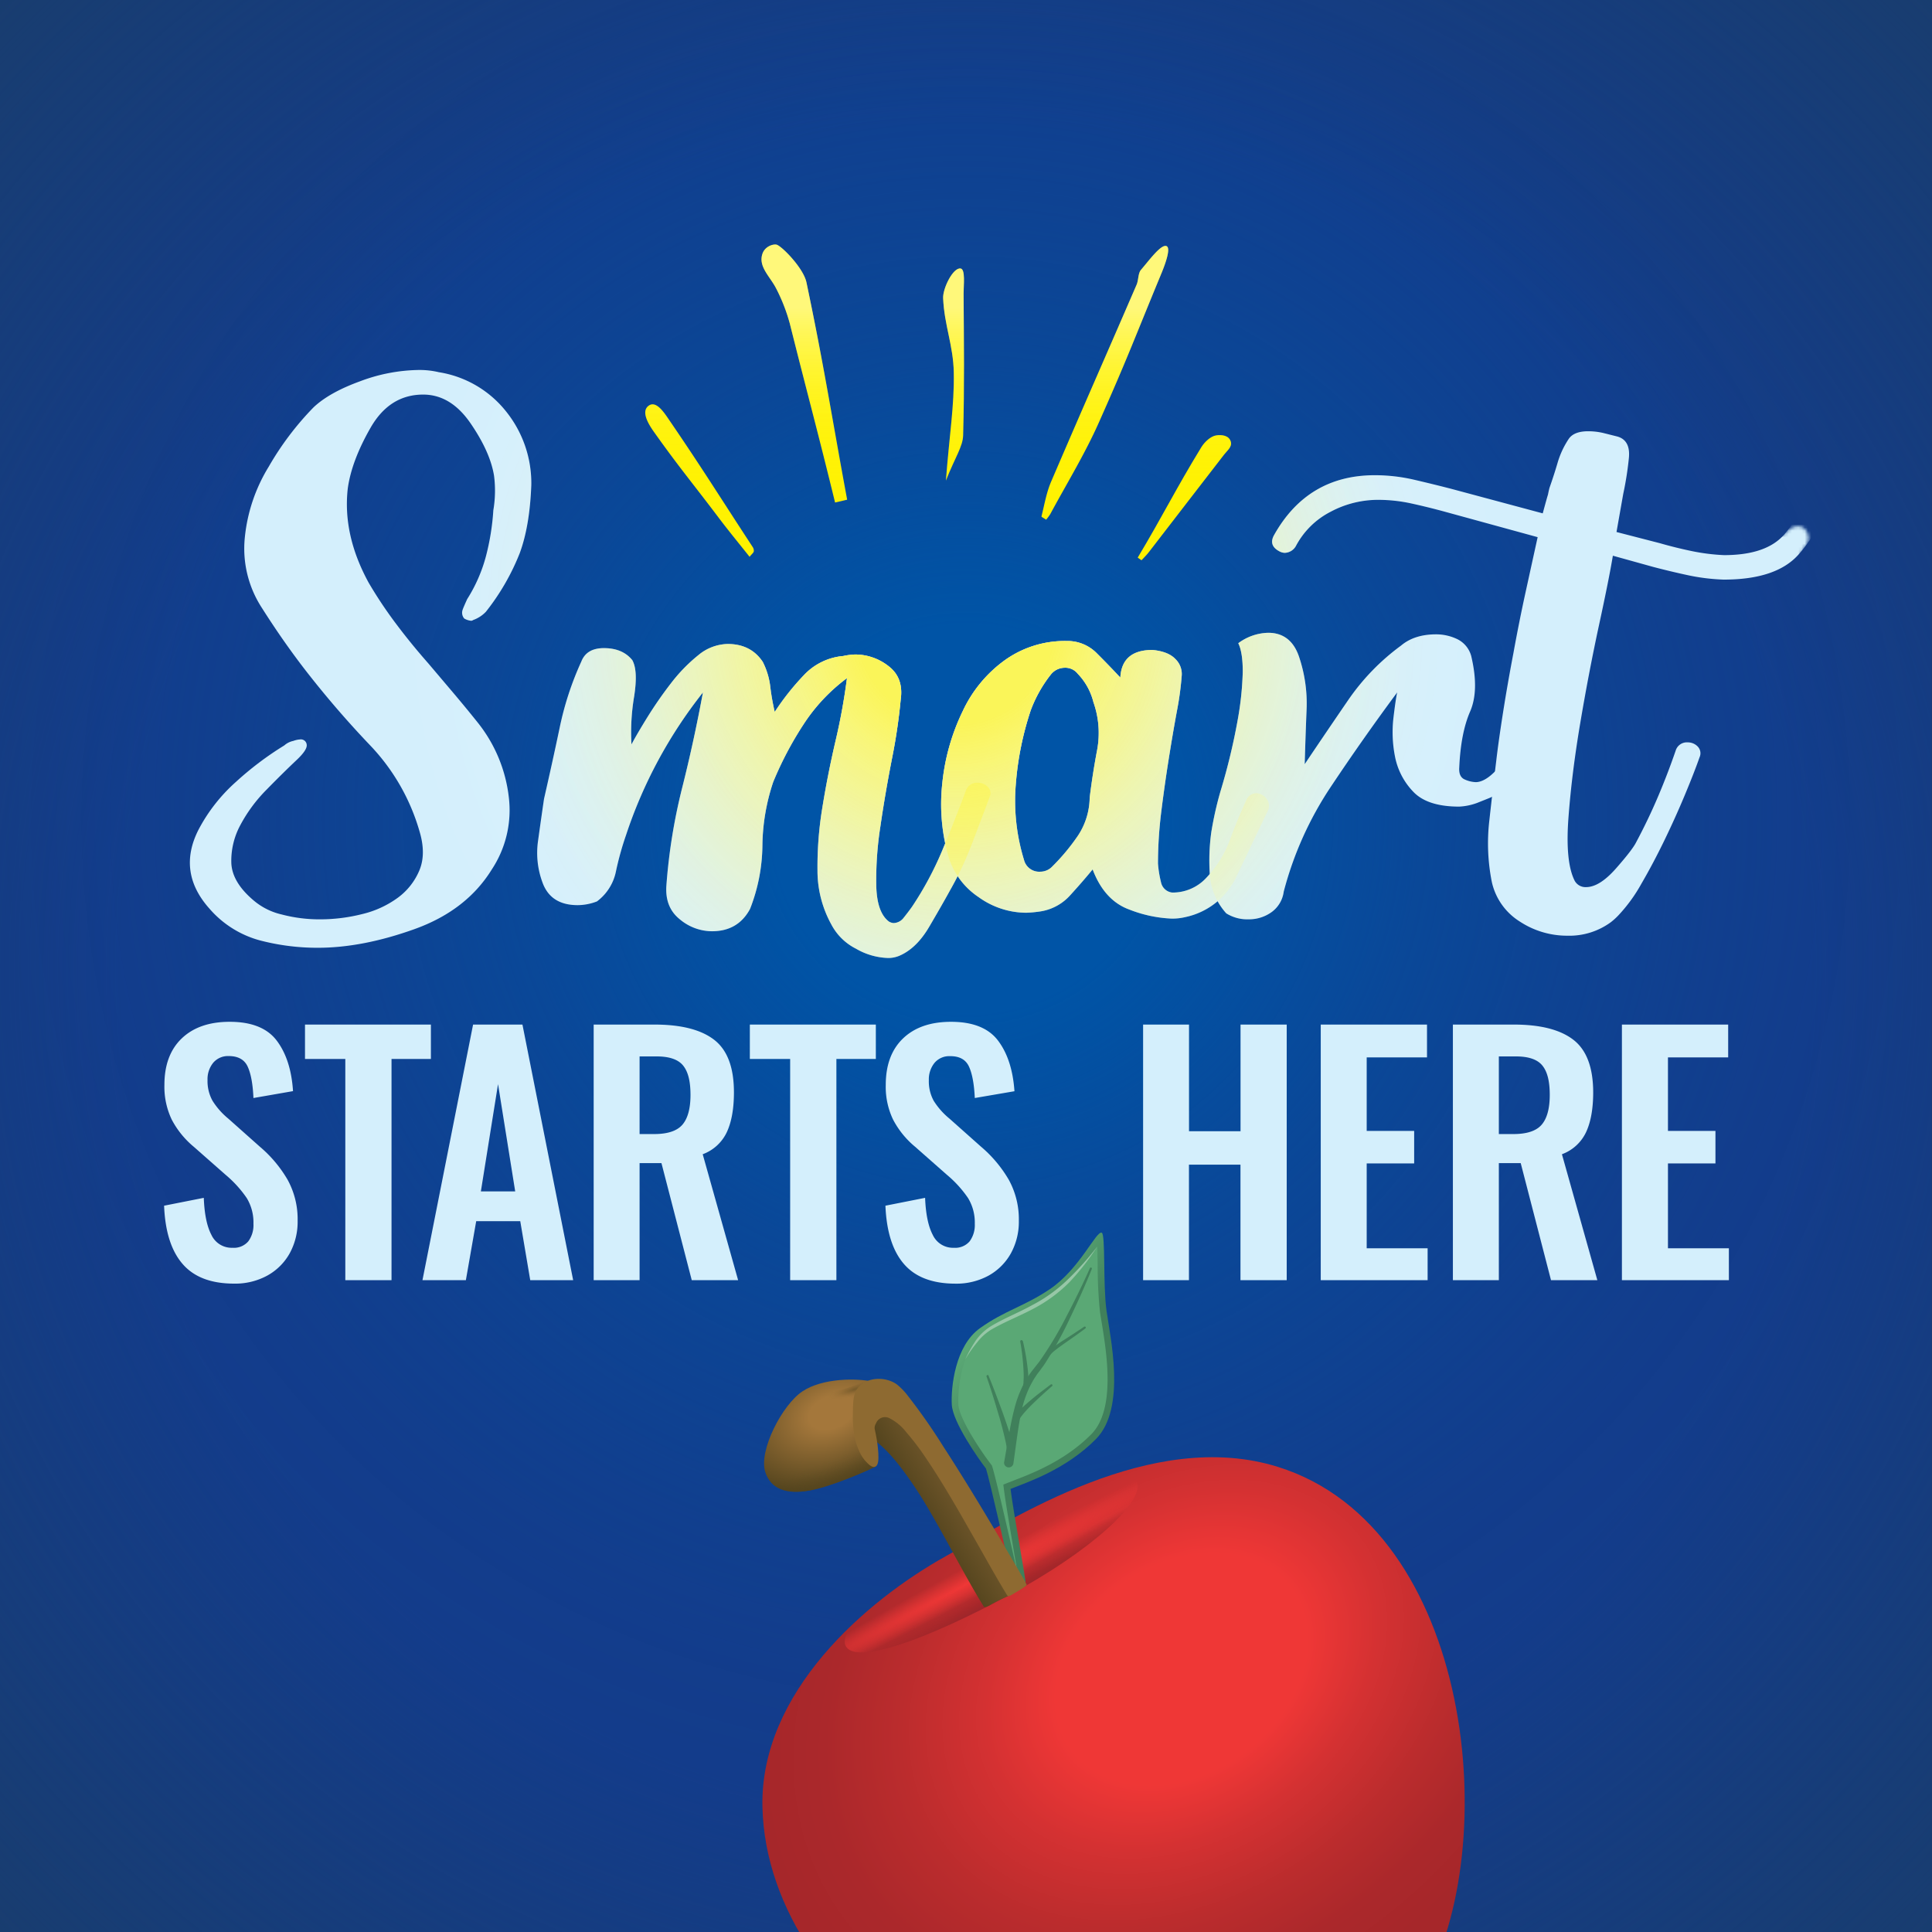 <svg xmlns="http://www.w3.org/2000/svg" xmlns:xlink="http://www.w3.org/1999/xlink" viewBox="0 0 600 600"><rect x="0" y="0" width="600" height="600" fill="#333333" stroke="none"/><defs><style>.cls-1{fill:#fff;}.cls-2{fill:none;}.cls-3{isolation:isolate;}.cls-4{fill:#133c8b;}.cls-5{mix-blend-mode:screen;fill:url(#radial-gradient);}.cls-6{fill:url(#radial-gradient-2);}.cls-7{fill:#fff200;}.cls-8{opacity:0.6;}.cls-9{fill:url(#linear-gradient);}.cls-10{mask:url(#mask);}.cls-11{fill:#d4effc;}.cls-12{opacity:0.7;}.cls-13{fill:url(#radial-gradient-3);}.cls-14{opacity:0.65;}.cls-15{fill:url(#radial-gradient-8);}.cls-16{clip-path:url(#clip-path);}.cls-17{fill:url(#radial-gradient-13);}.cls-18{fill:url(#radial-gradient-14);}.cls-19{fill:url(#radial-gradient-15);}.cls-20{fill:url(#linear-gradient-6);}.cls-21{fill:#5aa875;}.cls-22{fill:#97c7a7;}.cls-23{fill:#40805b;}.cls-24{fill:url(#radial-gradient-16);}.cls-25{fill:url(#linear-gradient-7);}.cls-26{fill:url(#linear-gradient-8);}.cls-27{opacity:0.5;fill:url(#radial-gradient-17);}.cls-28{fill:#8e6a31;}</style><radialGradient id="radial-gradient" cx="299.96" cy="254.31" r="300.2" gradientUnits="userSpaceOnUse"><stop offset="0.2" stop-color="#0054a6"/><stop offset="0.32" stop-color="#0054a6" stop-opacity="0.77"/><stop offset="0.47" stop-color="#0054a6" stop-opacity="0.49"/><stop offset="0.63" stop-color="#0054a6" stop-opacity="0.28"/><stop offset="0.77" stop-color="#0054a6" stop-opacity="0.13"/><stop offset="0.9" stop-color="#0054a6" stop-opacity="0.03"/><stop offset="1" stop-color="#0054a6" stop-opacity="0"/></radialGradient><radialGradient id="radial-gradient-2" cx="299.96" cy="300" r="444.86" gradientUnits="userSpaceOnUse"><stop offset="0.59" stop-color="#193d6c" stop-opacity="0"/><stop offset="1" stop-color="#193d6c"/></radialGradient><linearGradient id="linear-gradient" x1="291.33" y1="74.94" x2="291.33" y2="172.94" gradientTransform="translate(0 1)" gradientUnits="userSpaceOnUse"><stop offset="0.2" stop-color="#fff" stop-opacity="0.8"/><stop offset="0.25" stop-color="#fffee5" stop-opacity="0.72"/><stop offset="0.4" stop-color="#fffaa0" stop-opacity="0.5"/><stop offset="0.54" stop-color="#fff766" stop-opacity="0.32"/><stop offset="0.67" stop-color="#fff53a" stop-opacity="0.18"/><stop offset="0.8" stop-color="#fff31a" stop-opacity="0.08"/><stop offset="0.91" stop-color="#fff207" stop-opacity="0.02"/><stop offset="1" stop-color="#fff200" stop-opacity="0"/></linearGradient><mask id="mask" x="19" y="83.32" width="552.17" height="223.96" maskUnits="userSpaceOnUse"><path class="cls-1" d="M72.91,88.45c-21.31,15.49-60.28,123.9-53,153.48s21.21,64.75,61.39,65.31,440.93-3.91,475.54-6.14-9.56-116.84-.88-123c3.4-2.4,1.88-4.89,4.62-8.32,3.22-4-1.61-9.65-6.46-3.85-3,3.58-5.1-14.46-8.45-18.92s-3.34-29-10-35.72S97.47,70.58,72.91,88.45Z"/></mask><radialGradient id="radial-gradient-3" cx="296.69" cy="194.5" r="178.03" gradientUnits="userSpaceOnUse"><stop offset="0.22" stop-color="#fff"/><stop offset="0.23" stop-color="#fff" stop-opacity="0.98"/><stop offset="0.36" stop-color="#fff" stop-opacity="0.72"/><stop offset="0.48" stop-color="#fff" stop-opacity="0.5"/><stop offset="0.6" stop-color="#fff" stop-opacity="0.32"/><stop offset="0.72" stop-color="#fff" stop-opacity="0.18"/><stop offset="0.83" stop-color="#fff" stop-opacity="0.08"/><stop offset="0.92" stop-color="#fff" stop-opacity="0.02"/><stop offset="1" stop-color="#fff" stop-opacity="0"/></radialGradient><radialGradient id="radial-gradient-8" cx="296.69" cy="194.5" r="151.13" gradientUnits="userSpaceOnUse"><stop offset="0.2" stop-color="#fff200"/><stop offset="0.21" stop-color="#fff200" stop-opacity="0.98"/><stop offset="0.34" stop-color="#fff200" stop-opacity="0.72"/><stop offset="0.47" stop-color="#fff200" stop-opacity="0.5"/><stop offset="0.59" stop-color="#fff200" stop-opacity="0.32"/><stop offset="0.71" stop-color="#fff200" stop-opacity="0.18"/><stop offset="0.82" stop-color="#fff200" stop-opacity="0.08"/><stop offset="0.92" stop-color="#fff200" stop-opacity="0.02"/><stop offset="1" stop-color="#fff200" stop-opacity="0"/></radialGradient><clipPath id="clip-path"><rect class="cls-2" x="-0.04" width="600" height="600"/></clipPath><radialGradient id="radial-gradient-13" cx="371.33" cy="524.71" r="141.34" gradientTransform="matrix(0.81, -0.58, 0.44, 0.62, -164.72, 408.44)" gradientUnits="userSpaceOnUse"><stop offset="0.3" stop-color="#ef3736"/><stop offset="0.47" stop-color="#d43132"/><stop offset="0.67" stop-color="#bb2c2d"/><stop offset="0.85" stop-color="#ab282b"/><stop offset="1" stop-color="#a6272a"/></radialGradient><radialGradient id="radial-gradient-14" cx="-28.58" cy="1933.32" r="14.96" gradientTransform="matrix(-0.24, -0.44, 8.6, -4.63, -16326.36, 9437.76)" gradientUnits="userSpaceOnUse"><stop offset="0" stop-color="#9a262b"/><stop offset="0.3" stop-color="#a6272a"/><stop offset="1" stop-color="#a6272a" stop-opacity="0"/></radialGradient><radialGradient id="radial-gradient-15" cx="-39.94" cy="1909.17" r="9.78" gradientTransform="matrix(-0.24, -0.44, 7.73, -4.16, -14467.86, 8416.82)" gradientUnits="userSpaceOnUse"><stop offset="0" stop-color="#ef3736"/><stop offset="1" stop-color="#ef3736" stop-opacity="0"/></radialGradient><linearGradient id="linear-gradient-6" x1="325.45" y1="548.19" x2="337.32" y2="568.02" gradientTransform="translate(-181.44 1.26) rotate(-18.75)" gradientUnits="userSpaceOnUse"><stop offset="0" stop-color="#5aa875"/><stop offset="1" stop-color="#40805b"/></linearGradient><radialGradient id="radial-gradient-16" cx="273.94" cy="427.91" r="33.67" gradientTransform="matrix(0.92, -0.39, 0.26, 0.61, -104.96, 284.4)" gradientUnits="userSpaceOnUse"><stop offset="0.22" stop-color="#a4773b"/><stop offset="1" stop-color="#55451e"/></radialGradient><linearGradient id="linear-gradient-7" x1="274.12" y1="447.67" x2="272.56" y2="439.81" gradientTransform="translate(-86.25 67.16) rotate(-10)" gradientUnits="userSpaceOnUse"><stop offset="0" stop-color="#55451e"/><stop offset="0.12" stop-color="#55451e" stop-opacity="0.78"/><stop offset="0.35" stop-color="#55451e" stop-opacity="0.44"/><stop offset="0.57" stop-color="#55451e" stop-opacity="0.2"/><stop offset="0.79" stop-color="#55451e" stop-opacity="0.05"/><stop offset="1" stop-color="#55451e" stop-opacity="0"/></linearGradient><linearGradient id="linear-gradient-8" x1="297.81" y1="462.5" x2="307.91" y2="458.48" gradientTransform="translate(-86.25 67.16) rotate(-10)" gradientUnits="userSpaceOnUse"><stop offset="0" stop-color="#55451e"/><stop offset="1" stop-color="#6c5429"/></linearGradient><radialGradient id="radial-gradient-17" cx="281.78" cy="419.06" r="8.88" gradientTransform="matrix(0.96, -0.29, 0.07, 0.23, -34.53, 416.83)" xlink:href="#linear-gradient-7"/></defs><title>largeSize</title><g class="cls-3"><g id="BG"><rect class="cls-4" x="-0.04" width="600" height="600"/><rect class="cls-5" x="-0.04" width="600" height="600"/><rect class="cls-6" x="-0.04" width="600" height="600"/></g><g id="Light_Bulb" data-name="Light Bulb"><g id="Light_Bulb-2" data-name="Light Bulb"><g id="Bulb_Rays" data-name="Bulb Rays"><path id="Ray_5" data-name="Ray 5" class="cls-7" d="M353.34,173.15c7.79-13,11.83-21.34,19.75-34.27,1-1.63,2.9-3.41,4.62-3.67s4,0,4.54,2c.42,1.61-1.1,2.67-2.12,4-9,11.61-14.24,18.49-23.22,30.1-.74,1-1.6,1.8-2.4,2.68-.39-.27-.78-.54-1.17-.79"/><path id="Ray_4" data-name="Ray 4" class="cls-7" d="M324.86,161.38c-.62-.43-1.47-.85-1.42-1,.92-3.63,1.53-7.39,3-10.8,11.08-25.79,15.4-35.38,26.54-61.15.64-1.48.42-3.54,1.39-4.66,2.5-2.9,6.15-7.94,7.86-7.35,1.47.51-.28,5.37-1.38,8.08-8.7,21-10.38,26-19.6,46.73-4.35,9.79-10,19-15.08,28.43a17.47,17.47,0,0,1-1.3,1.75"/><path id="Ray_3" data-name="Ray 3" class="cls-7" d="M293.76,149.25c1.09-14.33,2.63-23.14,2.45-33.52-.16-8.54-2.94-14.6-3.31-23.15-.13-3,3.06-9.53,5.41-9.2,1.56.21.93,5.21.94,7.82.09,16,.29,28-.14,44-.09,3.48-2.53,6.89-5.35,14.06"/><path id="Ray_2" data-name="Ray 2" class="cls-7" d="M259.34,156.06c-5.42-22.23-8.51-33.42-14.07-55.63a54.92,54.92,0,0,0-4.21-10.81c-1.91-3.78-5.62-6.78-4.28-10.8.81-2.44,3.6-3.17,4.56-2.78,1.75.72,8.18,7.26,9.11,11.66,5.48,26.06,7.78,41.28,12.64,67.48-1.24.3-2.49.6-3.75.88"/><path id="Ray_1" data-name="Ray 1" class="cls-7" d="M232.77,172.9c-3.37-4.24-6.58-8.14-9.62-12.17C214.92,149.82,210.88,145.11,203,134c-1.63-2.33-4-6.23-1.55-8s5,2.45,6.69,4.91c10.18,14.9,15.73,23.9,25.63,39a2,2,0,0,1,.32,1.36c-.09.4-.55.73-1.28,1.62"/></g><g class="cls-8"><g id="Bulb_Rays-2" data-name="Bulb Rays"><path id="Ray_5-2" data-name="Ray 5" class="cls-9" d="M353.34,173.15c7.79-13,11.83-21.34,19.75-34.27,1-1.63,2.9-3.41,4.62-3.67s4,0,4.54,2c.42,1.61-1.1,2.67-2.12,4-9,11.61-14.24,18.49-23.22,30.1-.74,1-1.6,1.8-2.4,2.68-.39-.27-.78-.54-1.17-.79"/><path id="Ray_4-2" data-name="Ray 4" class="cls-9" d="M324.86,161.38c-.62-.43-1.47-.85-1.42-1,.92-3.63,1.53-7.39,3-10.8,11.08-25.79,15.4-35.38,26.54-61.15.64-1.48.42-3.54,1.39-4.66,2.5-2.9,6.15-7.94,7.86-7.35,1.47.51-.28,5.37-1.38,8.08-8.7,21-10.38,26-19.6,46.73-4.35,9.79-10,19-15.08,28.43a17.47,17.47,0,0,1-1.3,1.75"/><path id="Ray_3-2" data-name="Ray 3" class="cls-9" d="M293.76,149.25c1.09-14.33,2.63-23.14,2.45-33.52-.16-8.54-2.94-14.6-3.31-23.15-.13-3,3.06-9.53,5.41-9.2,1.56.21.93,5.21.94,7.82.09,16,.29,28-.14,44-.09,3.48-2.53,6.89-5.35,14.06"/><path id="Ray_2-2" data-name="Ray 2" class="cls-9" d="M259.34,156.06c-5.42-22.23-8.51-33.42-14.07-55.63a54.92,54.92,0,0,0-4.21-10.81c-1.91-3.78-5.62-6.78-4.28-10.8.81-2.44,3.6-3.17,4.56-2.78,1.75.72,8.18,7.26,9.11,11.66,5.48,26.06,7.78,41.28,12.64,67.48-1.24.3-2.49.6-3.75.88"/><path id="Ray_1-2" data-name="Ray 1" class="cls-9" d="M232.77,172.9c-3.37-4.24-6.58-8.14-9.62-12.17C214.92,149.82,210.88,145.11,203,134c-1.63-2.33-4-6.23-1.55-8s5,2.45,6.69,4.91c10.18,14.9,15.73,23.9,25.63,39a2,2,0,0,1,.32,1.36c-.09.4-.55.73-1.28,1.62"/></g></g></g></g><g id="Smart_Starts_Here" data-name="Smart Starts Here"><g class="cls-10"><path class="cls-11" d="M136.28,115.59a33.29,33.29,0,0,1,20.87,12.17A35.52,35.52,0,0,1,165,150.59q-.47,12.75-3.6,21.21A71.75,71.75,0,0,1,150.89,190a10.2,10.2,0,0,1-3.94,2.55,1,1,0,0,1-.7.23,5.22,5.22,0,0,1-2.08-.7,2.75,2.75,0,0,1-.47-2.78c.15-.46.62-1.54,1.39-3.24a47.87,47.87,0,0,0,5.8-13.21,74.79,74.79,0,0,0,2.32-14.38,36.24,36.24,0,0,0,.23-10.66q-1.17-7.41-7.3-16.34t-14.72-8.93q-10.44,0-16.35,10.32T108,151.75q-1.62,14.38,6.49,29.21a133.09,133.09,0,0,0,8.58,12.86Q127.71,200,133,206l7.76,9.16q3.82,4.51,7.54,9.16a45.36,45.36,0,0,1,9.73,23.41A33.37,33.37,0,0,1,152.74,270q-7.87,12.75-24,18.54t-30,5.8A70.46,70.46,0,0,1,80.54,292a31.6,31.6,0,0,1-15.42-9.73q-10.2-11.36-3.48-24.58a52.63,52.63,0,0,1,11.59-14.83A99.06,99.06,0,0,1,88.3,231.49a6,6,0,0,1,2.78-1.39,7.35,7.35,0,0,1,2.09-.46,1.81,1.81,0,0,1,2.08,1.62q.24,1.62-3.24,4.87-4.17,3.94-9.27,9.15a46.62,46.62,0,0,0-8.12,11A23.28,23.28,0,0,0,71.84,268q.24,5.91,6.73,11.47A20.55,20.55,0,0,0,87.49,284a46.07,46.07,0,0,0,11.94,1.51,53.48,53.48,0,0,0,13-1.62,30.82,30.82,0,0,0,11.13-5.1,20.2,20.2,0,0,0,6.72-8.58q2.09-5.1,0-12.05a64.44,64.44,0,0,0-15.19-26.54,303.07,303.07,0,0,1-20.28-23.53q-6.95-9-13.44-19.24a33.75,33.75,0,0,1-5.33-22,51.73,51.73,0,0,1,7.41-21.91,91.91,91.91,0,0,1,13.91-18.42q4.88-4.63,14.49-8.12A53.53,53.53,0,0,1,130,114.9,26,26,0,0,1,136.28,115.59Z"/><path class="cls-11" d="M299.93,245.63a3.61,3.61,0,0,1,3.71-2.55,4.25,4.25,0,0,1,3.13,1.28,2.74,2.74,0,0,1,.58,3.13q-2.78,7.41-5.56,14.71a104.46,104.46,0,0,1-6.73,14.26q-2.55,4.64-6.49,11.36t-9.27,9a8.79,8.79,0,0,1-3.48.69,21,21,0,0,1-10-2.89,17.53,17.53,0,0,1-7.65-7.54,34.58,34.58,0,0,1-4.29-16.8,112.57,112.57,0,0,1,1.51-19.47q1.62-10.09,4.05-20.52a191.5,191.5,0,0,0,3.6-19.7A55.44,55.44,0,0,0,249.52,225a107.35,107.35,0,0,0-9.39,17.85,64.27,64.27,0,0,0-3.36,19.82,55.37,55.37,0,0,1-3.83,19.59q-3.7,6.94-11.82,6.95a15.67,15.67,0,0,1-10-3.71q-4.64-3.71-4.17-10.43a176.71,176.71,0,0,1,4.87-30.25q3.71-14.72,6.49-29.79a143.94,143.94,0,0,0-23.88,44.28,94.53,94.53,0,0,0-3.13,11.24,15.39,15.39,0,0,1-5.91,9.39,16.75,16.75,0,0,1-6,1.16q-8.35,0-10.9-7a26.33,26.33,0,0,1-1.39-13q.93-6.72,1.85-13,2.55-11.13,4.87-22.14a96.14,96.14,0,0,1,6.72-20.51q1.62-4.17,7-4.17,5.79,0,8.81,3.71,1.85,3.24.58,11.35a66.56,66.56,0,0,0-.82,14.84q1.86-3.48,5.1-8.69a124.68,124.68,0,0,1,7.19-10.32,50.7,50.7,0,0,1,8.46-8.69A14.66,14.66,0,0,1,226,200q7.19,0,10.89,5.56a22.92,22.92,0,0,1,2.32,7.65,70,70,0,0,0,1.39,7.88,79.2,79.2,0,0,1,9-11.36,19,19,0,0,1,12.29-6,19.91,19.91,0,0,1,3.7-.47,16.8,16.8,0,0,1,10.32,3.59q4.76,3.6,3.82,10.32A180.12,180.12,0,0,1,277,235.66q-2.09,10.67-3.59,21a107.29,107.29,0,0,0-1.27,18.55q.22,8.22,3.94,11a3.48,3.48,0,0,0,1.39.46,4.08,4.08,0,0,0,3.24-1.74q1.4-1.74,2.55-3.36a102.78,102.78,0,0,0,9.39-17.5Q296.46,254.91,299.93,245.63Z"/><path class="cls-11" d="M387.09,248.41a3.41,3.41,0,0,1,3-2.08,4.08,4.08,0,0,1,3.24,1.73,3.52,3.52,0,0,1,.24,4.06q-4.41,9.27-9.39,19.7a22.68,22.68,0,0,1-16.11,13,17.23,17.23,0,0,1-4.17.46,40.31,40.31,0,0,1-13.1-2.78Q343,279.7,339.33,270q-3.24,3.94-6.95,8a15.59,15.59,0,0,1-9,5,37.42,37.42,0,0,1-4.63.46,25.45,25.45,0,0,1-14.84-4.86,23.22,23.22,0,0,1-9.27-12.29,59,59,0,0,1-2-23.06A66.35,66.35,0,0,1,299,220.83a40.61,40.61,0,0,1,13-15.76,32,32,0,0,1,19.24-6,12.76,12.76,0,0,1,9.39,3.82q3.83,3.82,7.3,7.54.46-8.58,10-8.58,4.86.47,7.07,2.78a6.45,6.45,0,0,1,2,5.1,95.43,95.43,0,0,1-1.51,11.13q-1.28,6.94-2.55,14.95t-2.32,16.46a131.16,131.16,0,0,0-1,15.88,33.64,33.64,0,0,0,.93,5.79,4,4,0,0,0,3.48,3.25,14.18,14.18,0,0,0,10.66-4.64,34.46,34.46,0,0,0,7.18-11.47Q384.3,254.43,387.09,248.41Zm-48.68-.69q.91-7.42,2.32-14.84a28.72,28.72,0,0,0-1.16-14.83,19.43,19.43,0,0,0-4.87-8.81,4.88,4.88,0,0,0-4.17-1.86,5.51,5.51,0,0,0-4.18,2.09,41.23,41.23,0,0,0-6.25,11.13,95.82,95.82,0,0,0-4.64,23.06A62.32,62.32,0,0,0,318,267a4.87,4.87,0,0,0,5.1,3.71,5.1,5.1,0,0,0,3.71-1.63,64.7,64.7,0,0,0,8-9.62A21.86,21.86,0,0,0,338.41,247.72Z"/><path class="cls-11" d="M453.15,250.5q-10,0-14.37-4.75a21.64,21.64,0,0,1-5.57-10.9,38.89,38.89,0,0,1-.46-11.94q.69-5.79,1.16-7.88-10.67,14.39-20.63,29.33a107.5,107.5,0,0,0-14.61,32.56,9.29,9.29,0,0,1-3.82,6.38,12,12,0,0,1-7.07,2.2,12.3,12.3,0,0,1-6.95-1.85,19.88,19.88,0,0,1-5.1-11.94,63.46,63.46,0,0,1,.46-13.33A108.57,108.57,0,0,1,379,245.86a194.93,194.93,0,0,0,5.56-23.29,96.5,96.5,0,0,0,1.39-14q0-6-1.39-8.81a16.11,16.11,0,0,1,9.28-3.24q6.94,0,9.5,7.19a45.25,45.25,0,0,1,2.43,16.68q-.35,8.58-.58,16.93,6.72-10,13.45-19.82a70.25,70.25,0,0,1,16.46-17Q439.24,197,446,197a15.13,15.13,0,0,1,6.61,1.51,8.23,8.23,0,0,1,4.29,5.22q2.53,10.65-.35,17.26t-3.36,17.27q-.24,3,1.73,3.83a9.2,9.2,0,0,0,3.37.81q3.93,0,9.15-7.07t7.3-10.32c.31-.61.82-1.46,1.51-2.55a15.14,15.14,0,0,1,1.51-2.08,4.07,4.07,0,0,1,2.08-.7,2.67,2.67,0,0,1,3,3,6.22,6.22,0,0,1-1.39,3.13c-.93,1.31-1.63,2.35-2.09,3.12q-2.55,4.18-7.19,10.32t-10,8.23l-3.48,1.39A18.42,18.42,0,0,1,453.15,250.5Z"/><path class="cls-11" d="M568.35,145.49q3.71,1.17,2.55,4.87-5.34,13.9-12.29,21.79T535.2,180a63.43,63.43,0,0,1-11.13-1.39q-5.33-1.15-10.66-2.55l-12.52-3.48q-1.15,7-4.28,21.45t-5.8,30.25q-2.67,15.76-3.71,29.67t2,19.7a3.82,3.82,0,0,0,3.48,1.85q4.17,0,9.27-5.79t6.26-8.12q3.71-6.94,6.72-14t5.57-14.49a3.61,3.61,0,0,1,3.7-2.55,4.25,4.25,0,0,1,3.13,1.28,3,3,0,0,1,.58,3.36q-1.62,4.63-4.52,11.59t-6.37,14.14q-3.48,7.19-7.19,13.56a48.84,48.84,0,0,1-7.18,9.85,20.43,20.43,0,0,1-2.32,2.09,21.78,21.78,0,0,1-13.45,4.17A26.69,26.69,0,0,1,472,286.2a19.42,19.42,0,0,1-8.7-12.29,61.23,61.23,0,0,1-.81-18.78q1.05-9.49,2.2-19,.7-6,2.09-14.84T470,202.86q1.74-9.62,3.82-19.12t3.71-16.92l-28.74-7.88q-5.1-1.4-10.32-2.55a48.56,48.56,0,0,0-10.54-1.16,31.31,31.31,0,0,0-14.72,3.71,25.16,25.16,0,0,0-10.78,10.66,4.1,4.1,0,0,1-3.48,2.09,3.75,3.75,0,0,1-1.62-.47q-3.48-1.84-1.62-5.1,10.43-18.54,31.29-18.54A54.37,54.37,0,0,1,439.24,149q6,1.4,11.35,2.78l28.52,7.65q1.38-5.1,1.62-5.79c.15-.78.31-1.47.46-2.09.93-2.63,1.78-5.25,2.55-7.88a26.88,26.88,0,0,1,3.48-7.42c1.08-1.54,3.09-2.32,6-2.32a20.28,20.28,0,0,1,4.86.58l4.18,1.05c2.78.77,4,3.05,3.59,6.83a100.39,100.39,0,0,1-1.74,11l-2.09,11.83,13.45,3.47q4.86,1.4,9.85,2.44a63.14,63.14,0,0,0,10.08,1.27q13.22,0,18.78-6.49t9.5-18.08a3.46,3.46,0,0,1,3.48-2.55A2.66,2.66,0,0,1,568.35,145.49Z"/><g class="cls-12"><path class="cls-13" d="M136.28,115.59a33.29,33.29,0,0,1,20.87,12.17A35.52,35.52,0,0,1,165,150.59q-.47,12.75-3.6,21.21A71.75,71.75,0,0,1,150.89,190a10.2,10.2,0,0,1-3.94,2.55,1,1,0,0,1-.7.23,5.22,5.22,0,0,1-2.08-.7,2.75,2.75,0,0,1-.47-2.78c.15-.46.62-1.54,1.39-3.24a47.87,47.87,0,0,0,5.8-13.21,74.79,74.79,0,0,0,2.32-14.38,36.24,36.24,0,0,0,.23-10.66q-1.17-7.41-7.3-16.34t-14.72-8.93q-10.44,0-16.35,10.32T108,151.75q-1.62,14.38,6.49,29.21a133.09,133.09,0,0,0,8.58,12.86Q127.71,200,133,206l7.76,9.16q3.82,4.51,7.54,9.16a45.36,45.36,0,0,1,9.73,23.41A33.37,33.37,0,0,1,152.74,270q-7.87,12.75-24,18.54t-30,5.8A70.46,70.46,0,0,1,80.54,292a31.6,31.6,0,0,1-15.42-9.73q-10.2-11.36-3.48-24.58a52.63,52.63,0,0,1,11.59-14.83A99.06,99.06,0,0,1,88.3,231.49a6,6,0,0,1,2.78-1.39,7.35,7.35,0,0,1,2.09-.46,1.81,1.81,0,0,1,2.08,1.62q.24,1.62-3.24,4.87-4.17,3.94-9.27,9.15a46.62,46.62,0,0,0-8.12,11A23.28,23.28,0,0,0,71.84,268q.24,5.91,6.73,11.47A20.55,20.55,0,0,0,87.49,284a46.07,46.07,0,0,0,11.94,1.51,53.48,53.48,0,0,0,13-1.62,30.82,30.82,0,0,0,11.13-5.1,20.2,20.2,0,0,0,6.72-8.58q2.09-5.1,0-12.05a64.44,64.44,0,0,0-15.19-26.54,303.07,303.07,0,0,1-20.28-23.53q-6.95-9-13.44-19.24a33.75,33.75,0,0,1-5.33-22,51.73,51.73,0,0,1,7.41-21.91,91.91,91.91,0,0,1,13.91-18.42q4.88-4.63,14.49-8.12A53.53,53.53,0,0,1,130,114.9,26,26,0,0,1,136.28,115.59Z"/><path class="cls-13" d="M299.93,245.63a3.61,3.61,0,0,1,3.71-2.55,4.25,4.25,0,0,1,3.13,1.28,2.74,2.74,0,0,1,.58,3.13q-2.78,7.41-5.56,14.71a104.46,104.46,0,0,1-6.73,14.26q-2.55,4.64-6.49,11.36t-9.27,9a8.79,8.79,0,0,1-3.48.69,21,21,0,0,1-10-2.89,17.53,17.53,0,0,1-7.65-7.54,34.58,34.58,0,0,1-4.29-16.8,112.57,112.57,0,0,1,1.51-19.47q1.62-10.09,4.05-20.52a191.5,191.5,0,0,0,3.6-19.7A55.44,55.44,0,0,0,249.52,225a107.35,107.35,0,0,0-9.39,17.85,64.27,64.27,0,0,0-3.36,19.82,55.37,55.37,0,0,1-3.83,19.59q-3.7,6.94-11.82,6.95a15.67,15.67,0,0,1-10-3.71q-4.64-3.71-4.17-10.43a176.71,176.71,0,0,1,4.87-30.25q3.71-14.72,6.49-29.79a143.94,143.94,0,0,0-23.88,44.28,94.53,94.53,0,0,0-3.13,11.24,15.39,15.39,0,0,1-5.91,9.39,16.75,16.75,0,0,1-6,1.16q-8.35,0-10.9-7a26.33,26.33,0,0,1-1.39-13q.93-6.72,1.85-13,2.55-11.13,4.87-22.14a96.14,96.14,0,0,1,6.72-20.51q1.62-4.17,7-4.17,5.79,0,8.81,3.71,1.85,3.24.58,11.35a66.56,66.56,0,0,0-.82,14.84q1.86-3.48,5.1-8.69a124.68,124.68,0,0,1,7.19-10.32,50.7,50.7,0,0,1,8.46-8.69A14.66,14.66,0,0,1,226,200q7.19,0,10.89,5.56a22.92,22.92,0,0,1,2.32,7.65,70,70,0,0,0,1.39,7.88,79.2,79.2,0,0,1,9-11.36,19,19,0,0,1,12.29-6,19.91,19.91,0,0,1,3.7-.47,16.8,16.8,0,0,1,10.32,3.59q4.76,3.6,3.82,10.32A180.12,180.12,0,0,1,277,235.66q-2.09,10.67-3.59,21a107.29,107.29,0,0,0-1.27,18.55q.22,8.22,3.94,11a3.48,3.48,0,0,0,1.39.46,4.08,4.08,0,0,0,3.24-1.74q1.4-1.74,2.55-3.36a102.78,102.78,0,0,0,9.39-17.5Q296.46,254.91,299.93,245.63Z"/><path class="cls-13" d="M387.09,248.41a3.41,3.41,0,0,1,3-2.08,4.08,4.08,0,0,1,3.24,1.73,3.52,3.52,0,0,1,.24,4.06q-4.41,9.27-9.39,19.7a22.68,22.68,0,0,1-16.11,13,17.23,17.23,0,0,1-4.17.46,40.31,40.31,0,0,1-13.1-2.78Q343,279.7,339.33,270q-3.24,3.94-6.95,8a15.59,15.59,0,0,1-9,5,37.42,37.42,0,0,1-4.63.46,25.45,25.45,0,0,1-14.84-4.86,23.22,23.22,0,0,1-9.27-12.29,59,59,0,0,1-2-23.06A66.35,66.35,0,0,1,299,220.83a40.61,40.61,0,0,1,13-15.76,32,32,0,0,1,19.24-6,12.76,12.76,0,0,1,9.39,3.82q3.83,3.82,7.3,7.54.46-8.58,10-8.58,4.86.47,7.07,2.78a6.45,6.45,0,0,1,2,5.1,95.43,95.43,0,0,1-1.51,11.13q-1.28,6.94-2.55,14.95t-2.32,16.46a131.16,131.16,0,0,0-1,15.88,33.64,33.64,0,0,0,.93,5.79,4,4,0,0,0,3.48,3.25,14.18,14.18,0,0,0,10.66-4.64,34.46,34.46,0,0,0,7.18-11.47Q384.3,254.43,387.09,248.41Zm-48.68-.69q.91-7.42,2.32-14.84a28.72,28.72,0,0,0-1.16-14.83,19.43,19.43,0,0,0-4.87-8.81,4.88,4.88,0,0,0-4.17-1.86,5.51,5.51,0,0,0-4.18,2.09,41.23,41.23,0,0,0-6.25,11.13,95.82,95.82,0,0,0-4.64,23.06A62.32,62.32,0,0,0,318,267a4.87,4.87,0,0,0,5.1,3.71,5.1,5.1,0,0,0,3.71-1.63,64.7,64.7,0,0,0,8-9.62A21.86,21.86,0,0,0,338.41,247.72Z"/><path class="cls-13" d="M453.15,250.5q-10,0-14.37-4.75a21.64,21.64,0,0,1-5.57-10.9,38.89,38.89,0,0,1-.46-11.94q.69-5.79,1.16-7.88-10.67,14.39-20.63,29.33a107.5,107.5,0,0,0-14.61,32.56,9.29,9.29,0,0,1-3.82,6.38,12,12,0,0,1-7.07,2.2,12.3,12.3,0,0,1-6.95-1.85,19.88,19.88,0,0,1-5.1-11.94,63.46,63.46,0,0,1,.46-13.33A108.57,108.57,0,0,1,379,245.86a194.93,194.93,0,0,0,5.56-23.29,96.5,96.5,0,0,0,1.39-14q0-6-1.39-8.81a16.11,16.11,0,0,1,9.28-3.24q6.94,0,9.5,7.19a45.25,45.25,0,0,1,2.43,16.68q-.35,8.58-.58,16.93,6.72-10,13.45-19.82a70.25,70.25,0,0,1,16.46-17Q439.24,197,446,197a15.13,15.13,0,0,1,6.61,1.51,8.23,8.23,0,0,1,4.29,5.22q2.53,10.65-.35,17.26t-3.36,17.27q-.24,3,1.73,3.83a9.2,9.2,0,0,0,3.37.81q3.93,0,9.15-7.07t7.3-10.32c.31-.61.82-1.46,1.51-2.55a15.14,15.14,0,0,1,1.51-2.08,4.07,4.07,0,0,1,2.08-.7,2.67,2.67,0,0,1,3,3,6.22,6.22,0,0,1-1.39,3.13c-.93,1.31-1.63,2.35-2.09,3.12q-2.55,4.18-7.19,10.32t-10,8.23l-3.48,1.39A18.42,18.42,0,0,1,453.15,250.5Z"/><path class="cls-13" d="M568.35,145.49q3.71,1.17,2.55,4.87-5.34,13.9-12.29,21.79T535.2,180a63.43,63.43,0,0,1-11.13-1.39q-5.33-1.15-10.66-2.55l-12.52-3.48q-1.15,7-4.28,21.45t-5.8,30.25q-2.67,15.76-3.71,29.67t2,19.7a3.82,3.82,0,0,0,3.48,1.85q4.17,0,9.27-5.79t6.26-8.12q3.71-6.94,6.72-14t5.57-14.49a3.61,3.61,0,0,1,3.7-2.55,4.25,4.25,0,0,1,3.13,1.28,3,3,0,0,1,.58,3.36q-1.62,4.63-4.52,11.59t-6.37,14.14q-3.48,7.19-7.19,13.56a48.84,48.84,0,0,1-7.18,9.85,20.43,20.43,0,0,1-2.32,2.09,21.78,21.78,0,0,1-13.45,4.17A26.69,26.69,0,0,1,472,286.2a19.42,19.42,0,0,1-8.7-12.29,61.23,61.23,0,0,1-.81-18.78q1.05-9.49,2.2-19,.7-6,2.09-14.84T470,202.86q1.74-9.62,3.82-19.12t3.71-16.92l-28.74-7.88q-5.1-1.4-10.32-2.55a48.56,48.56,0,0,0-10.54-1.16,31.31,31.31,0,0,0-14.72,3.71,25.16,25.16,0,0,0-10.78,10.66,4.1,4.1,0,0,1-3.48,2.09,3.75,3.75,0,0,1-1.62-.47q-3.48-1.84-1.62-5.1,10.43-18.54,31.29-18.54A54.37,54.37,0,0,1,439.24,149q6,1.4,11.35,2.78l28.52,7.65q1.38-5.1,1.62-5.79c.15-.78.31-1.47.46-2.09.93-2.63,1.78-5.25,2.55-7.88a26.88,26.88,0,0,1,3.48-7.42c1.08-1.54,3.09-2.32,6-2.32a20.28,20.28,0,0,1,4.86.58l4.18,1.05c2.78.77,4,3.05,3.59,6.83a100.39,100.39,0,0,1-1.74,11l-2.09,11.83,13.45,3.47q4.86,1.4,9.85,2.44a63.14,63.14,0,0,0,10.08,1.27q13.22,0,18.78-6.49t9.5-18.08a3.46,3.46,0,0,1,3.48-2.55A2.66,2.66,0,0,1,568.35,145.49Z"/></g><g class="cls-14"><path class="cls-15" d="M136.28,115.59a33.29,33.29,0,0,1,20.87,12.17A35.52,35.52,0,0,1,165,150.59q-.47,12.75-3.6,21.21A71.75,71.75,0,0,1,150.89,190a10.2,10.2,0,0,1-3.94,2.55,1,1,0,0,1-.7.23,5.22,5.22,0,0,1-2.08-.7,2.75,2.75,0,0,1-.47-2.78c.15-.46.62-1.54,1.39-3.24a47.87,47.87,0,0,0,5.8-13.21,74.79,74.79,0,0,0,2.32-14.38,36.24,36.24,0,0,0,.23-10.66q-1.17-7.41-7.3-16.34t-14.72-8.93q-10.44,0-16.35,10.32T108,151.75q-1.62,14.38,6.49,29.21a133.09,133.09,0,0,0,8.58,12.86Q127.71,200,133,206l7.76,9.16q3.82,4.51,7.54,9.16a45.36,45.36,0,0,1,9.73,23.41A33.37,33.37,0,0,1,152.74,270q-7.87,12.75-24,18.54t-30,5.8A70.46,70.46,0,0,1,80.54,292a31.6,31.6,0,0,1-15.42-9.73q-10.2-11.36-3.48-24.58a52.63,52.63,0,0,1,11.59-14.83A99.06,99.06,0,0,1,88.3,231.49a6,6,0,0,1,2.78-1.39,7.35,7.35,0,0,1,2.09-.46,1.81,1.81,0,0,1,2.08,1.62q.24,1.62-3.24,4.87-4.17,3.94-9.27,9.15a46.62,46.62,0,0,0-8.12,11A23.28,23.28,0,0,0,71.84,268q.24,5.91,6.73,11.47A20.55,20.55,0,0,0,87.49,284a46.07,46.07,0,0,0,11.94,1.51,53.48,53.48,0,0,0,13-1.62,30.82,30.82,0,0,0,11.13-5.1,20.2,20.2,0,0,0,6.72-8.58q2.09-5.1,0-12.05a64.44,64.44,0,0,0-15.19-26.54,303.07,303.07,0,0,1-20.28-23.53q-6.95-9-13.44-19.24a33.75,33.75,0,0,1-5.33-22,51.73,51.73,0,0,1,7.41-21.91,91.91,91.91,0,0,1,13.91-18.42q4.88-4.63,14.49-8.12A53.53,53.53,0,0,1,130,114.9,26,26,0,0,1,136.28,115.59Z"/><path class="cls-15" d="M299.93,245.63a3.61,3.61,0,0,1,3.71-2.55,4.25,4.25,0,0,1,3.13,1.28,2.74,2.74,0,0,1,.58,3.13q-2.78,7.41-5.56,14.71a104.46,104.46,0,0,1-6.73,14.26q-2.55,4.64-6.49,11.36t-9.27,9a8.79,8.79,0,0,1-3.48.69,21,21,0,0,1-10-2.89,17.53,17.53,0,0,1-7.65-7.54,34.58,34.58,0,0,1-4.29-16.8,112.57,112.57,0,0,1,1.51-19.47q1.62-10.09,4.05-20.52a191.5,191.5,0,0,0,3.6-19.7A55.44,55.44,0,0,0,249.52,225a107.35,107.35,0,0,0-9.39,17.85,64.27,64.27,0,0,0-3.36,19.82,55.37,55.37,0,0,1-3.83,19.59q-3.7,6.94-11.82,6.95a15.67,15.67,0,0,1-10-3.71q-4.64-3.71-4.17-10.43a176.71,176.71,0,0,1,4.87-30.25q3.71-14.72,6.49-29.79a143.94,143.94,0,0,0-23.88,44.28,94.53,94.53,0,0,0-3.13,11.24,15.39,15.39,0,0,1-5.91,9.39,16.75,16.75,0,0,1-6,1.16q-8.35,0-10.9-7a26.33,26.33,0,0,1-1.39-13q.93-6.72,1.85-13,2.55-11.13,4.87-22.14a96.14,96.14,0,0,1,6.72-20.51q1.62-4.17,7-4.17,5.79,0,8.81,3.71,1.85,3.24.58,11.35a66.56,66.56,0,0,0-.82,14.84q1.86-3.48,5.1-8.69a124.68,124.68,0,0,1,7.19-10.32,50.7,50.7,0,0,1,8.46-8.69A14.66,14.66,0,0,1,226,200q7.19,0,10.89,5.56a22.92,22.92,0,0,1,2.32,7.65,70,70,0,0,0,1.39,7.88,79.2,79.2,0,0,1,9-11.36,19,19,0,0,1,12.29-6,19.91,19.91,0,0,1,3.7-.47,16.8,16.8,0,0,1,10.32,3.59q4.76,3.6,3.82,10.32A180.12,180.12,0,0,1,277,235.66q-2.09,10.67-3.59,21a107.29,107.29,0,0,0-1.27,18.55q.22,8.22,3.94,11a3.48,3.48,0,0,0,1.39.46,4.08,4.08,0,0,0,3.24-1.74q1.4-1.74,2.55-3.36a102.78,102.78,0,0,0,9.39-17.5Q296.46,254.91,299.93,245.63Z"/><path class="cls-15" d="M387.09,248.41a3.41,3.41,0,0,1,3-2.08,4.08,4.08,0,0,1,3.24,1.73,3.52,3.52,0,0,1,.24,4.06q-4.41,9.27-9.39,19.7a22.68,22.68,0,0,1-16.11,13,17.23,17.23,0,0,1-4.17.46,40.31,40.31,0,0,1-13.1-2.78Q343,279.7,339.33,270q-3.24,3.94-6.95,8a15.59,15.59,0,0,1-9,5,37.42,37.42,0,0,1-4.63.46,25.45,25.45,0,0,1-14.84-4.86,23.22,23.22,0,0,1-9.27-12.29,59,59,0,0,1-2-23.06A66.35,66.35,0,0,1,299,220.83a40.61,40.61,0,0,1,13-15.76,32,32,0,0,1,19.24-6,12.76,12.76,0,0,1,9.39,3.82q3.83,3.82,7.3,7.54.46-8.58,10-8.58,4.86.47,7.07,2.78a6.45,6.45,0,0,1,2,5.1,95.43,95.43,0,0,1-1.51,11.13q-1.28,6.94-2.55,14.95t-2.32,16.46a131.16,131.16,0,0,0-1,15.88,33.64,33.64,0,0,0,.93,5.79,4,4,0,0,0,3.48,3.25,14.18,14.18,0,0,0,10.66-4.64,34.46,34.46,0,0,0,7.18-11.47Q384.3,254.43,387.09,248.41Zm-48.68-.69q.91-7.42,2.32-14.84a28.72,28.72,0,0,0-1.16-14.83,19.43,19.43,0,0,0-4.87-8.81,4.88,4.88,0,0,0-4.17-1.86,5.51,5.51,0,0,0-4.18,2.09,41.23,41.23,0,0,0-6.25,11.13,95.82,95.82,0,0,0-4.64,23.06A62.32,62.32,0,0,0,318,267a4.87,4.87,0,0,0,5.1,3.71,5.1,5.1,0,0,0,3.71-1.63,64.7,64.7,0,0,0,8-9.62A21.86,21.86,0,0,0,338.41,247.72Z"/><path class="cls-15" d="M453.15,250.5q-10,0-14.37-4.75a21.64,21.64,0,0,1-5.57-10.9,38.89,38.89,0,0,1-.46-11.94q.69-5.79,1.16-7.88-10.67,14.39-20.63,29.33a107.5,107.5,0,0,0-14.61,32.56,9.29,9.29,0,0,1-3.82,6.38,12,12,0,0,1-7.07,2.2,12.3,12.3,0,0,1-6.95-1.85,19.88,19.88,0,0,1-5.1-11.94,63.46,63.46,0,0,1,.46-13.33A108.57,108.57,0,0,1,379,245.86a194.93,194.93,0,0,0,5.56-23.29,96.5,96.5,0,0,0,1.39-14q0-6-1.39-8.81a16.11,16.11,0,0,1,9.28-3.24q6.94,0,9.5,7.19a45.25,45.25,0,0,1,2.43,16.68q-.35,8.58-.58,16.93,6.72-10,13.45-19.82a70.25,70.25,0,0,1,16.46-17Q439.24,197,446,197a15.13,15.13,0,0,1,6.61,1.51,8.23,8.23,0,0,1,4.29,5.22q2.53,10.65-.35,17.26t-3.36,17.27q-.24,3,1.73,3.83a9.2,9.2,0,0,0,3.37.81q3.93,0,9.15-7.07t7.3-10.32c.31-.61.82-1.46,1.51-2.55a15.14,15.14,0,0,1,1.51-2.08,4.07,4.07,0,0,1,2.08-.7,2.67,2.67,0,0,1,3,3,6.22,6.22,0,0,1-1.39,3.13c-.93,1.31-1.63,2.35-2.09,3.12q-2.55,4.18-7.19,10.32t-10,8.23l-3.48,1.39A18.42,18.42,0,0,1,453.15,250.5Z"/><path class="cls-15" d="M568.35,145.49q3.71,1.17,2.55,4.87-5.34,13.9-12.29,21.79T535.2,180a63.43,63.43,0,0,1-11.13-1.39q-5.33-1.15-10.66-2.55l-12.52-3.48q-1.15,7-4.28,21.45t-5.8,30.25q-2.67,15.76-3.71,29.67t2,19.7a3.82,3.82,0,0,0,3.48,1.85q4.17,0,9.27-5.79t6.26-8.12q3.71-6.94,6.72-14t5.57-14.49a3.61,3.61,0,0,1,3.7-2.55,4.25,4.25,0,0,1,3.13,1.28,3,3,0,0,1,.58,3.36q-1.62,4.63-4.52,11.59t-6.37,14.14q-3.48,7.19-7.19,13.56a48.84,48.84,0,0,1-7.18,9.85,20.43,20.43,0,0,1-2.32,2.09,21.78,21.78,0,0,1-13.45,4.17A26.69,26.69,0,0,1,472,286.2a19.42,19.42,0,0,1-8.7-12.29,61.23,61.23,0,0,1-.81-18.78q1.05-9.49,2.2-19,.7-6,2.09-14.84T470,202.86q1.74-9.62,3.82-19.12t3.71-16.92l-28.74-7.88q-5.1-1.4-10.32-2.55a48.56,48.56,0,0,0-10.54-1.16,31.31,31.31,0,0,0-14.72,3.71,25.16,25.16,0,0,0-10.78,10.66,4.1,4.1,0,0,1-3.48,2.09,3.75,3.75,0,0,1-1.62-.47q-3.48-1.84-1.62-5.1,10.43-18.54,31.29-18.54A54.37,54.37,0,0,1,439.24,149q6,1.4,11.35,2.78l28.52,7.65q1.38-5.1,1.62-5.79c.15-.78.31-1.47.46-2.09.93-2.63,1.78-5.25,2.55-7.88a26.88,26.88,0,0,1,3.48-7.42c1.08-1.54,3.09-2.32,6-2.32a20.28,20.28,0,0,1,4.86.58l4.18,1.05c2.78.77,4,3.05,3.59,6.83a100.39,100.39,0,0,1-1.74,11l-2.09,11.83,13.45,3.47q4.86,1.4,9.85,2.44a63.14,63.14,0,0,0,10.08,1.27q13.22,0,18.78-6.49t9.5-18.08a3.46,3.46,0,0,1,3.48-2.55A2.66,2.66,0,0,1,568.35,145.49Z"/></g></g><path class="cls-11" d="M56.74,392.57q-5.3-6.07-5.78-18.13L63.29,372q.28,7.54,2.37,11.51a6.92,6.92,0,0,0,6.55,4,5.89,5.89,0,0,0,4.9-2,8.47,8.47,0,0,0,1.6-5.44,14.59,14.59,0,0,0-2.08-8,35.69,35.69,0,0,0-6.55-7.21l-9.9-8.72a27.64,27.64,0,0,1-6.84-8.43,23.6,23.6,0,0,1-2.28-10.78q0-9.3,5.39-14.45t14.89-5.15q10.18,0,14.6,5.84T91,338.86L78.71,341q-.28-6.47-1.79-9.75c-1-2.19-3-3.28-5.87-3.28a6,6,0,0,0-4.85,2.1,8.08,8.08,0,0,0-1.75,5.34A12.55,12.55,0,0,0,66,341.85a22.88,22.88,0,0,0,4.89,5.54l9.8,8.72a39.4,39.4,0,0,1,8.64,10.29,25.44,25.44,0,0,1,3.1,12.74,20.29,20.29,0,0,1-2.47,10.1A17.74,17.74,0,0,1,83,396.15a20.72,20.72,0,0,1-10.28,2.49Q62,398.64,56.74,392.57Z"/><path class="cls-11" d="M107.24,328.87H94.72V318.19h39.1v10.68H121.59v68.7H107.24Z"/><path class="cls-11" d="M146.92,318.19h15.33L178,397.57H164.67l-3.1-18.33H147.89l-3.21,18.33H131.2ZM160,370l-5.33-33.32L149.34,370Z"/><path class="cls-11" d="M184.37,318.19h18.91q12.42,0,18.54,4.75t6.11,16.32q0,7.55-2.19,12.3a13.36,13.36,0,0,1-7.51,6.9l11,39.11H214.83l-9.41-36.36h-6.79v36.36H184.37Zm18.82,34c4.07,0,7-.94,8.68-2.84s2.57-5,2.57-9.31-.76-7.22-2.28-9.11-4.25-2.85-8.2-2.85h-5.33v24.11Z"/><path class="cls-11" d="M245.39,328.87H232.87V318.19H272v10.68H259.75v68.7H245.39Z"/><path class="cls-11" d="M280.75,392.57q-5.28-6.07-5.77-18.13L287.3,372q.29,7.54,2.38,11.51a6.91,6.91,0,0,0,6.55,4,5.9,5.9,0,0,0,4.9-2,8.53,8.53,0,0,0,1.6-5.44,14.59,14.59,0,0,0-2.09-8,35.39,35.39,0,0,0-6.55-7.21l-9.89-8.72a27.49,27.49,0,0,1-6.84-8.43,23.47,23.47,0,0,1-2.28-10.78q0-9.3,5.38-14.45t14.89-5.15q10.18,0,14.6,5.84t5.1,15.72L302.73,341q-.3-6.47-1.8-9.75T295.06,328a6,6,0,0,0-4.85,2.1,8.13,8.13,0,0,0-1.75,5.34,12.55,12.55,0,0,0,1.51,6.42,22.74,22.74,0,0,0,4.9,5.54l9.8,8.72a39.55,39.55,0,0,1,8.63,10.29,25.45,25.45,0,0,1,3.11,12.74,20.29,20.29,0,0,1-2.48,10.1,17.78,17.78,0,0,1-6.93,6.91,20.79,20.79,0,0,1-10.29,2.49Q286,398.64,280.75,392.57Z"/><path class="cls-11" d="M355,318.19h14.26v33.12h16V318.19H399.6v79.38H385.24V361.7h-16v35.87H355Z"/><path class="cls-11" d="M410.17,318.19h33v10.19H424.44v22.83h14.74v10.1H424.44v26.36h18.92v9.9H410.17Z"/><path class="cls-11" d="M451.21,318.19h18.92q12.42,0,18.53,4.75t6.12,16.32q0,7.55-2.19,12.3a13.35,13.35,0,0,1-7.52,6.9l11,39.11H481.68l-9.41-36.36h-6.79v36.36H451.21Zm18.83,34c4.07,0,7-.94,8.68-2.84s2.57-5,2.57-9.31-.76-7.22-2.28-9.11-4.25-2.85-8.2-2.85h-5.33v24.11Z"/><path class="cls-11" d="M503.7,318.19h33v10.19H518v22.83h14.75v10.1H518v26.36h18.92v9.9H503.7Z"/></g><g id="Apple"><g class="cls-16"><g id="Apple-2" data-name="Apple"><g id="Fruit_group" data-name="Fruit group"><path id="Apple-3" data-name="Apple" class="cls-17" d="M441.89,617.15c25.09-43.09,15.76-142.6-45-161.59-39.24-12.27-82.53,16.23-103,27.64-25.18,14-57.85,42.49-57.11,77.87C238.19,626,326.14,675,365.52,665.46,394,658.54,431.61,634.81,441.89,617.15Z"/><path id="Core_Shadow" data-name="Core Shadow" class="cls-18" d="M352.9,460c-3.25-6-21.6,3.24-46.64,16.73s-46.85,28.46-43.6,34.48,25.76-2.37,50.79-15.87S356.15,466,352.9,460Z"/><path id="Catch_Light" data-name="Catch Light" class="cls-19" d="M352.9,460c-3.25-6-23.14,3.58-48.17,17.08s-45.32,28.11-42.07,34.13,25.76-2.37,50.79-15.87S356.15,466,352.9,460Z"/></g><g id="Leaf_group" data-name="Leaf group"><g id="Leaf"><path class="cls-20" d="M342.15,382.83c1.22.47.36,16,1.49,24.22s6.23,30.24-3.28,39.86-21.63,13.51-26.53,15.49c.92,7.23,4.6,27.45,4.64,28.74s-3.63,2.16-4,.21-7.15-31.94-8.27-35.28c-2.41-3.14-10.33-14.43-10.61-19.84s1-18.22,8.76-23.76,13.71-6.71,21.72-12.13C335.31,394.08,340.43,382.18,342.15,382.83Z"/><path class="cls-21" d="M316.13,489.23c-1.5-6.81-6.92-30.67-8-33.81l-.11-.33-.21-.27c-3.1-4-10-14.33-10.19-18.7s.75-16.84,7.91-22A65.62,65.62,0,0,1,316.39,408a78.43,78.43,0,0,0,10.84-6c5.84-3.95,10-9.94,12.83-13.9l.7-1c.07,1.71.1,3.81.13,5.67a137.5,137.5,0,0,0,.71,14.53c.14,1,.34,2.23.57,3.61,1.52,9.37,4.36,26.82-3.27,34.52-8.11,8.21-18.35,12.15-23.85,14.26l-2,.78-1.46.59.2,1.56c.53,4.21,2,12.63,3.12,19.4C315.37,484.71,315.83,487.44,316.13,489.23Z"/></g><g id="Glint"><path class="cls-22" d="M340.76,387.13a76.49,76.49,0,0,1-8.62,11.05,45.4,45.4,0,0,1-11.11,8.2c-4.07,2.18-8.35,3.86-12.33,6.06a16,16,0,0,0-5.15,4.34,40.12,40.12,0,0,0-3.8,5.41,43.4,43.4,0,0,1,3.37-6,16.29,16.29,0,0,1,5.14-4.63c4-2.34,8.28-4,12.27-6.23a46.86,46.86,0,0,0,11.05-7.94A92,92,0,0,0,340.76,387.13Z"/></g><g id="Veins"><path class="cls-23" d="M311.85,454.07l1.42-8.17c.48-2.73,1-5.48,1.71-8.21a35.26,35.26,0,0,1,3-8,21.26,21.26,0,0,1,1.08-1.85c.37-.62.78-1.2,1.2-1.77s.88-1.12,1.31-1.68l1.25-1.59a115.77,115.77,0,0,0,8.44-14.1c2.55-4.88,5-9.85,7.22-14.86v0a.33.33,0,0,1,.43-.17.33.33,0,0,1,.16.42c-2.06,5.17-4.35,10.18-6.74,15.18a117.81,117.81,0,0,1-8.08,14.6L323,425.58c-.39.54-.83,1.06-1.19,1.62s-.74,1.11-1.07,1.7-.64,1.16-.94,1.76a32.78,32.78,0,0,0-2.56,7.59c-.59,2.63-1,5.34-1.39,8.06l-1.13,8.21a1.46,1.46,0,0,1-2.89-.4v0Z"/><path class="cls-23" d="M307,427.25c1.59,3.81,3,7.67,4.43,11.56.69,1.95,1.36,3.9,2,5.88.31,1,.61,2,.88,3,.14.51.26,1,.38,1.55l.15.81c0,.3.07.61.09.92a1.09,1.09,0,0,1-2.18.19V451l0-.63-.09-.71c-.08-.48-.17-1-.26-1.46q-.31-1.49-.69-3c-.49-2-1-4-1.61-5.93-1.15-3.94-2.37-7.87-3.72-11.75a.36.36,0,0,1,.68-.26Z"/><path class="cls-23" d="M326.72,430.48c-2,1.74-3.93,3.48-5.79,5.29-.94.91-1.85,1.84-2.69,2.8-.43.48-.82,1-1.19,1.46-.15.25-.34.51-.46.75s-.13.24-.18.35a1.4,1.4,0,0,1-.09.29l-.08.22a.93.93,0,0,1-1.74-.65c.08-.21.16-.42.25-.63s.2-.33.3-.5c.2-.33.43-.59.64-.88.46-.53.93-1,1.41-1.49,1-.94,2-1.81,3-2.66,2-1.69,4.12-3.28,6.21-4.86a.33.33,0,0,1,.43.51Z"/><path class="cls-23" d="M317.66,416.47a72.08,72.08,0,0,1,1.34,7.3c.16,1.23.29,2.46.36,3.71,0,.62.05,1.25,0,1.89a8.66,8.66,0,0,1-.22,2,.79.79,0,1,1-1.53-.4.43.43,0,0,0,0-.05h0a8.23,8.23,0,0,0,.25-1.62c0-.59.06-1.19.06-1.79,0-1.2-.07-2.42-.16-3.63a71,71,0,0,0-.92-7.26.39.39,0,0,1,.76-.16Z"/><path class="cls-23" d="M337.13,412.51c-1.95,1.5-4,2.9-6,4.31-1,.7-2,1.4-2.95,2.14a15.12,15.12,0,0,0-2.58,2.38v0a.62.62,0,0,1-.86.09.61.61,0,0,1-.1-.86l0,0a16.26,16.26,0,0,1,2.88-2.48c1-.72,2-1.39,3.07-2.06,2.06-1.32,4.1-2.65,6.09-4a.32.32,0,0,1,.46.07A.33.33,0,0,1,337.13,412.51Z"/></g></g><g id="Stem_group" data-name="Stem group"><g id="Knob"><path class="cls-24" d="M249.21,432.09c-6.32,4.21-13.63,18.42-11.57,25,1.73,5.53,6.84,7,13.64,5.82s18.52-6.36,20.53-7.42-1.1-9.46-1.57-12.29c-1.12-6.61,4.57-13.27.63-14.13C266.32,428,255.54,427.88,249.21,432.09Z"/><path class="cls-25" d="M249.21,432.09c-6.32,4.21-13.63,18.42-11.57,25,1.73,5.53,6.84,7,13.64,5.82s18.52-6.36,20.53-7.42-1.1-9.46-1.57-12.29c-1.12-6.61,4.57-13.27.63-14.13C266.32,428,255.54,427.88,249.21,432.09Z"/></g><path id="Underside" class="cls-26" d="M270.76,440.4c-1.8,1.07-4,4.07-2.57,4.79,4.49,2.23,8.09,6.12,11.14,10a117.8,117.8,0,0,1,7.78,11.38c6.18,10.2,12.13,22.17,18.38,32.33.43.66,2-.46,3.24-1.13,1.85-1,3.25-1.58,5-2.37-6.95-11.4-13.07-23.16-20-34.54-3.84-6.27-7.79-13-13.11-18.11-1.28-1.25-3.19-3.65-5.12-3.7-.2,0-1.17.15-1.37.19A10.85,10.85,0,0,0,270.76,440.4Z"/><g id="Dimple"><path class="cls-27" d="M269.5,428.83c-3.3.89-5.65,2.41-11,3.33s-4.66,5.44-2.47,4.68c1.25-.45,8.35-2.79,12.45-5,3-1.63,4.3-3.49,1-3"/></g><path id="Side" class="cls-28" d="M266.46,431c2.82-3.45,8.59-3.55,12.05-1.07a20,20,0,0,1,3.57,3.73,180.84,180.84,0,0,1,10.71,15.31c7.73,11.91,15,24.11,22.17,36.35,1,1.65,1.93,3.29,2.87,4.92.24.41.78,1.47,1,1.87s-3.13,2.26-4.32,3c-.35.2-1.41.86-1.67.42s-.41-.67-.61-1c-.47-.78-.94-1.56-1.4-2.36-1-1.66-1.94-3.33-2.9-5-2.15-3.77-4.27-7.56-6.43-11.33-4.37-7.67-8.76-15.35-13.71-22.67a79,79,0,0,0-6.3-8.35,15.76,15.76,0,0,0-5.3-4.41,3,3,0,0,0-4.15,1.66,2.51,2.51,0,0,0-.38,1.78c.14.68.29,1.34.41,2a41.55,41.55,0,0,1,.71,5.65c0,1,.23,3.54-1,4-.95.37-2.08-.8-2.64-1.38a10.62,10.62,0,0,1-2-2.83c-2.08-4-2.4-8.89-2.25-13.36.08-2.29,0-5.06,1.56-6.92"/></g></g></g></g></g></svg>